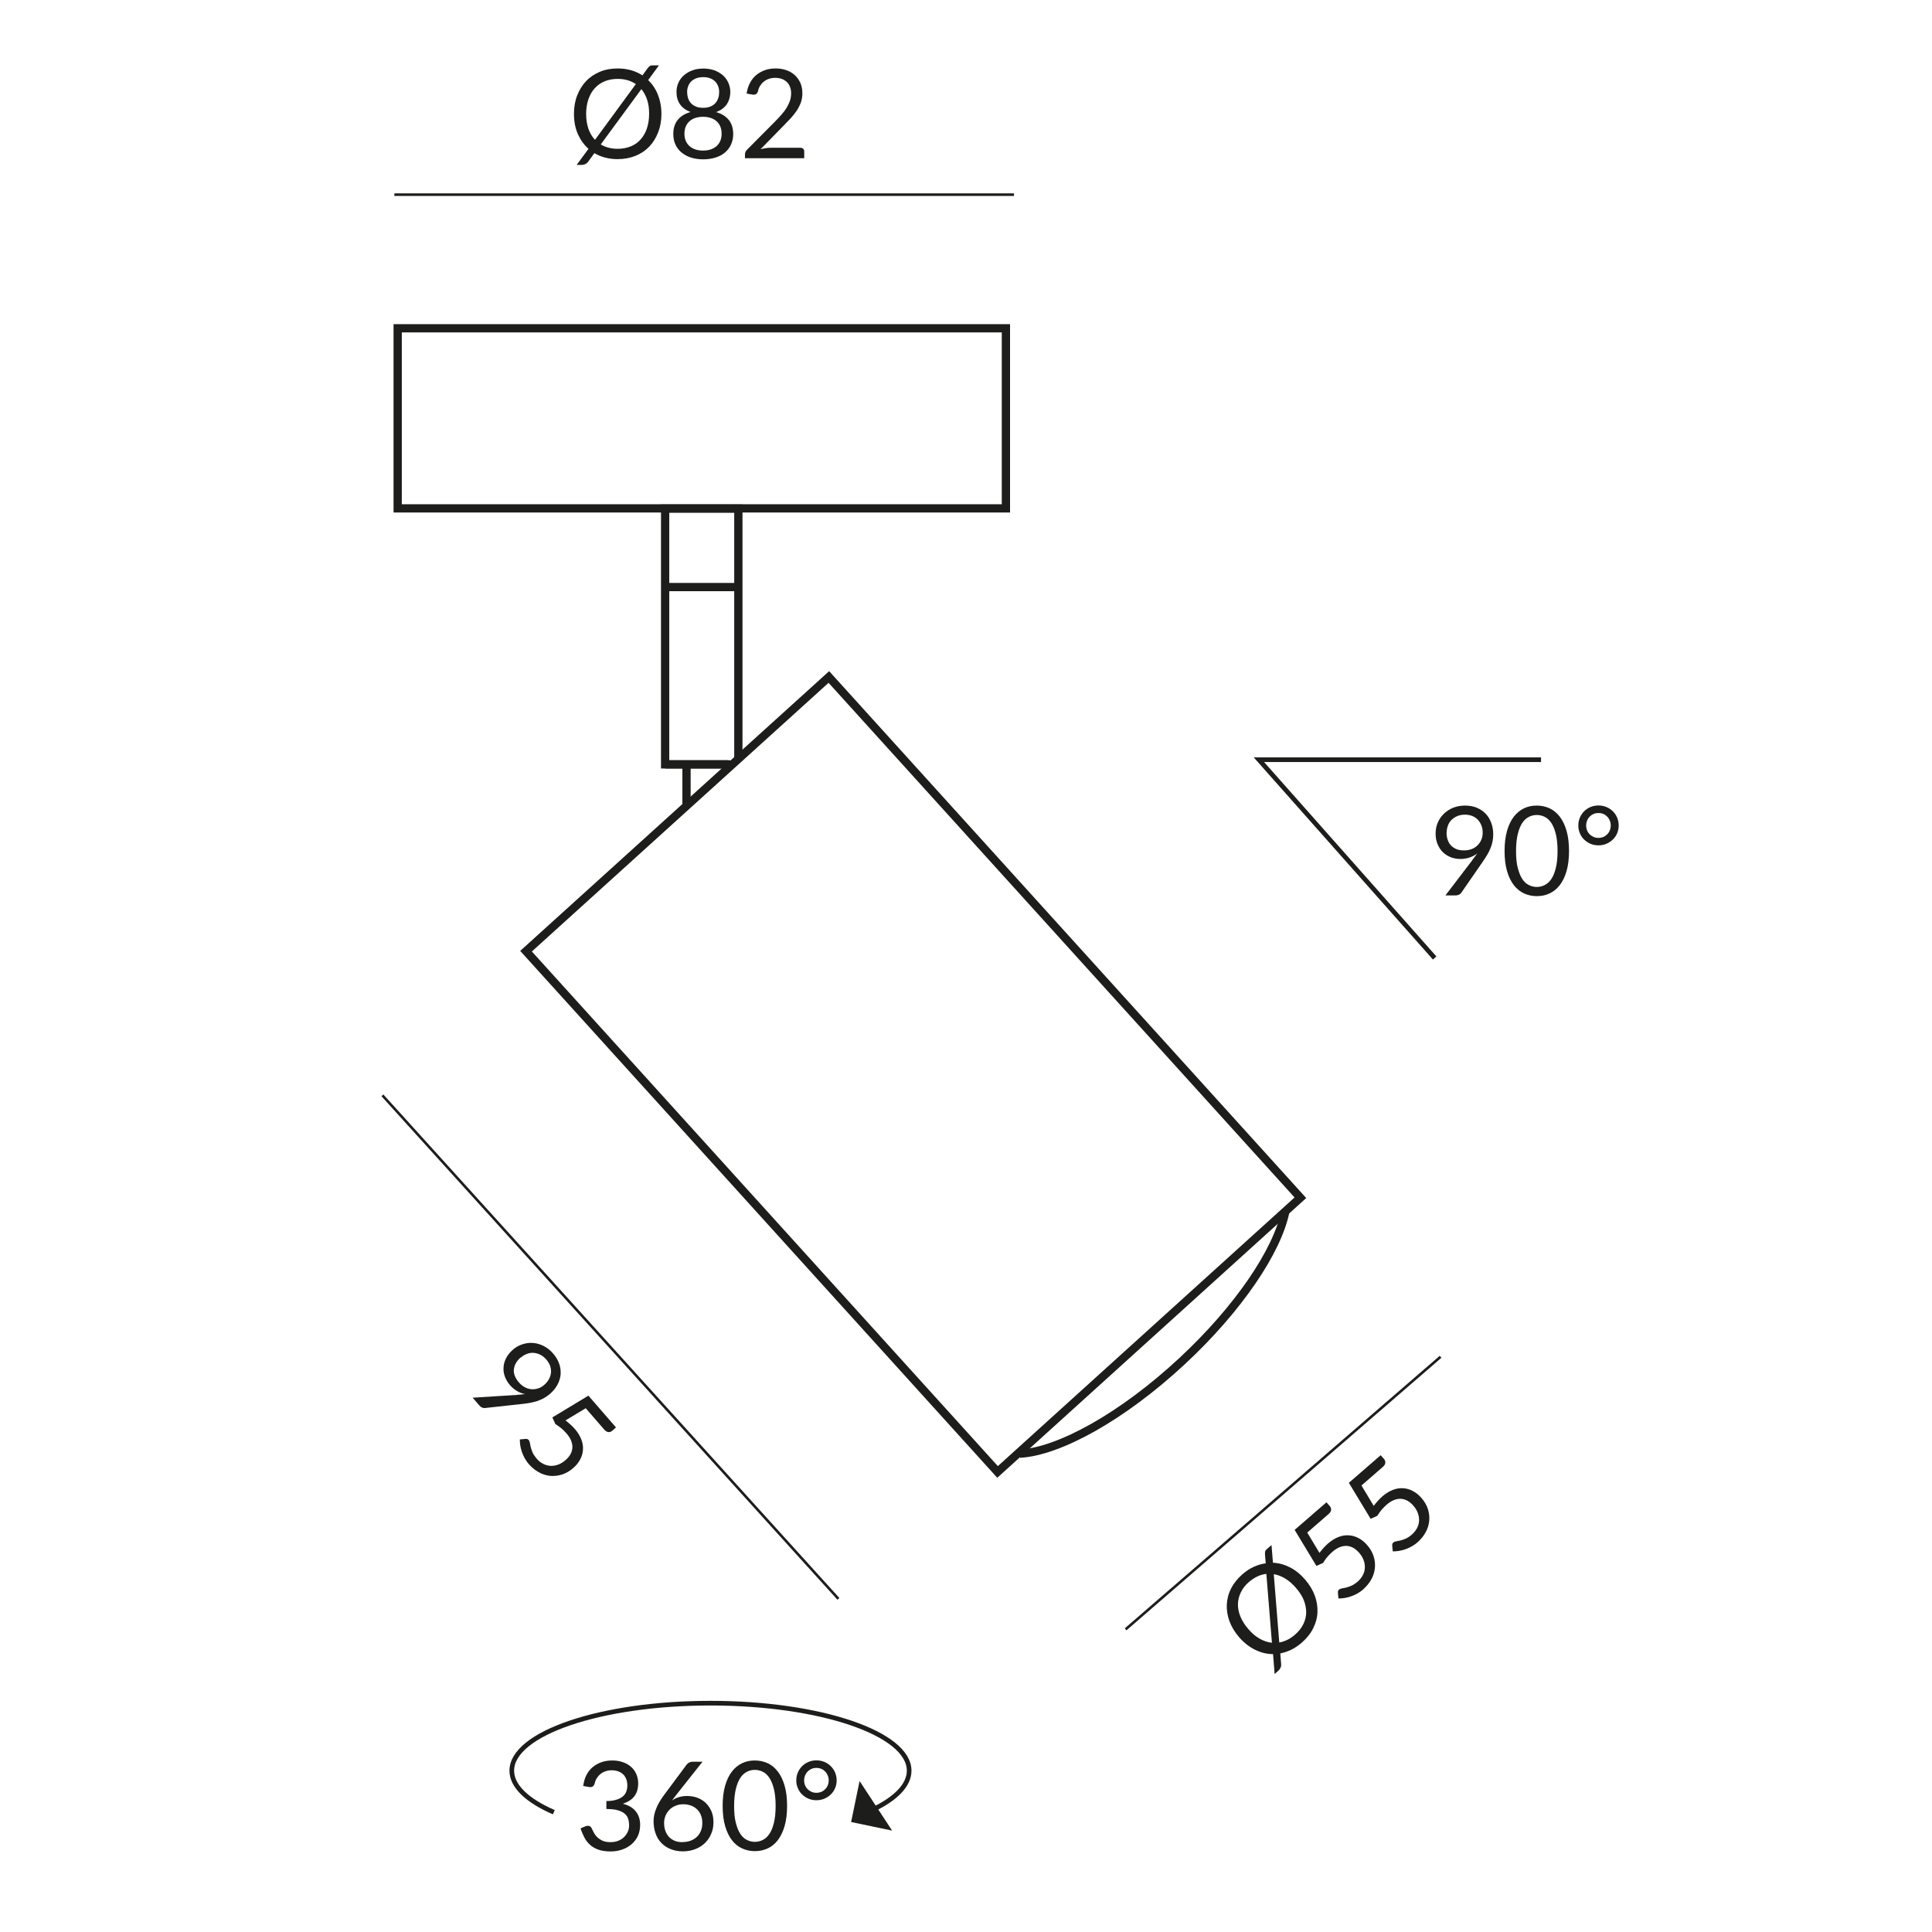 <?xml version="1.0" encoding="UTF-8"?><svg xmlns="http://www.w3.org/2000/svg" viewBox="0 0 187.09 187.09"><defs><style>.cls-1{fill-rule:evenodd;}.cls-1,.cls-2,.cls-3,.cls-4{fill:none;stroke:#1d1d1b;}.cls-1,.cls-3{stroke-width:.45px;}.cls-1,.cls-3,.cls-4{stroke-miterlimit:2.61;}.cls-2{stroke-miterlimit:10;stroke-width:.8px;}.cls-4{stroke-width:.25px;}.cls-5{fill:#1d1d1b;}</style></defs><g id="Maße"><line class="cls-4" x1="38.19" y1="18.85" x2="98.19" y2="18.85"/><path class="cls-5" d="m62.76,7.75c.41.39.73.87.95,1.42.22.56.34,1.18.34,1.86,0,.64-.1,1.23-.31,1.77s-.49,1-.86,1.39c-.37.39-.82.69-1.34.9-.52.21-1.1.32-1.73.32-.43,0-.83-.05-1.21-.15s-.72-.24-1.04-.43l-.6.82c-.08.12-.19.2-.3.25-.12.05-.24.07-.35.07h-.47l1.15-1.56c-.45-.39-.79-.88-1.04-1.45-.25-.58-.37-1.22-.37-1.94,0-.64.1-1.23.31-1.77s.49-1,.86-1.39.82-.69,1.34-.91c.52-.22,1.1-.32,1.73-.32.46,0,.89.06,1.29.17.4.12.77.28,1.1.5l.49-.67c.08-.11.15-.19.22-.23.06-.05.16-.07.29-.07h.6l-1.03,1.41Zm-1.18.4c-.24-.17-.51-.29-.8-.38-.3-.09-.62-.13-.97-.13-.46,0-.88.08-1.25.23-.38.16-.7.38-.96.67-.27.29-.47.65-.62,1.07-.14.42-.22.89-.22,1.42s.08,1.02.22,1.44c.15.42.36.78.64,1.07l3.95-5.39Zm-3.4,5.84c.46.28,1.01.42,1.63.42.46,0,.88-.08,1.26-.23s.7-.38.96-.67c.26-.29.47-.64.61-1.06.14-.42.22-.89.22-1.42s-.06-.96-.19-1.36c-.13-.4-.32-.75-.56-1.04l-3.93,5.35Z"/><path class="cls-5" d="m69.33,10.85c.54.15.95.41,1.24.76.29.36.43.81.43,1.37,0,.38-.07.71-.21,1.02s-.34.56-.59.77-.56.38-.92.49c-.36.11-.75.17-1.18.17s-.82-.06-1.18-.17c-.36-.11-.66-.28-.92-.49s-.45-.47-.59-.77-.21-.64-.21-1.02c0-.56.14-1.01.43-1.37.29-.36.7-.61,1.24-.76-.45-.17-.79-.42-1.02-.75-.23-.33-.34-.73-.34-1.2,0-.32.06-.61.19-.89.12-.28.3-.52.53-.72.23-.2.5-.36.82-.48.32-.12.67-.17,1.07-.17s.74.06,1.06.17c.32.12.59.28.82.48.23.2.4.44.53.72.12.28.19.57.19.89,0,.46-.12.86-.34,1.2-.23.33-.57.58-1.02.75Zm-1.23,3.73c.28,0,.53-.04.75-.12.22-.08.41-.19.56-.33.15-.14.27-.31.35-.51.08-.2.12-.42.12-.66,0-.3-.05-.55-.15-.76s-.23-.38-.4-.51c-.17-.13-.36-.23-.57-.29s-.44-.09-.68-.09-.46.03-.68.09-.41.16-.57.29c-.17.13-.3.3-.4.51s-.15.46-.15.76c0,.24.04.46.12.66.08.2.2.37.35.51.15.14.34.25.56.33.22.08.47.12.75.12Zm0-7.11c-.26,0-.48.04-.68.11-.19.08-.36.18-.49.31s-.23.29-.29.46c-.07.18-.1.36-.1.56s.03.39.08.57c.06.18.15.35.27.49s.29.26.48.34c.2.09.44.13.72.13s.52-.04.72-.13c.2-.09.36-.2.48-.34s.21-.31.27-.49c.06-.18.08-.37.08-.57s-.03-.39-.1-.56c-.07-.18-.16-.33-.29-.46s-.29-.24-.49-.31c-.19-.08-.42-.11-.67-.11Z"/><path class="cls-5" d="m77.5,14.31c.12,0,.21.03.28.1.07.07.1.16.1.26v.65h-5.74v-.37c0-.08.02-.15.05-.23.03-.08.08-.15.15-.22l2.75-2.77c.23-.23.44-.46.62-.67.19-.21.35-.43.48-.65.13-.22.23-.44.31-.66.07-.22.11-.46.11-.71s-.04-.47-.12-.66-.19-.35-.33-.47-.3-.22-.49-.28c-.19-.06-.39-.09-.61-.09s-.42.03-.61.1c-.18.06-.35.15-.49.27-.14.11-.26.25-.36.41-.1.16-.16.33-.2.52-.05.14-.11.23-.2.28s-.2.06-.34.04l-.56-.1c.06-.39.17-.74.33-1.04.16-.3.37-.56.61-.76.25-.2.53-.36.84-.47.32-.11.66-.16,1.03-.16s.7.05,1.02.16c.32.11.59.27.82.47.23.21.41.46.55.75.13.3.2.63.2,1.01,0,.32-.05.62-.14.89-.1.27-.23.54-.39.78s-.35.49-.57.73-.44.47-.68.71l-2.27,2.32c.16-.04.32-.08.49-.1.16-.03.32-.04.47-.04h2.88Z"/><line class="cls-4" x1="37.03" y1="106.07" x2="81.19" y2="154.83"/><path class="cls-5" d="m50.06,135.07c.15,0,.28-.02.41-.03.13-.01.25-.02.38-.04-.28-.05-.54-.15-.79-.3-.25-.15-.48-.34-.68-.57-.21-.25-.37-.51-.48-.8-.11-.29-.16-.59-.14-.89.01-.3.09-.6.24-.9s.37-.58.67-.84c.28-.25.6-.42.94-.53s.68-.15,1.03-.12c.35.03.69.13,1.02.3.33.17.64.41.91.73.27.31.46.64.58.98s.16.69.14,1.03c-.03.34-.13.67-.3.99-.17.32-.41.62-.72.89-.19.16-.38.3-.58.41-.2.11-.41.2-.62.28-.22.07-.45.13-.69.18-.24.04-.49.08-.76.11l-3.66.4c-.09,0-.19,0-.28-.05-.1-.04-.19-.11-.27-.21l-.64-.74,4.3-.27Zm.36-3.62c-.21.18-.36.37-.47.57-.11.2-.17.4-.19.61-.02.21.02.42.1.62.08.21.21.41.38.61.19.22.39.38.61.49.22.11.43.17.65.18.22.01.43-.02.64-.09.21-.07.39-.18.56-.33.2-.17.36-.37.47-.58.11-.21.17-.42.19-.63.01-.21-.02-.43-.09-.64-.08-.21-.2-.41-.36-.6-.17-.2-.36-.35-.57-.46-.21-.11-.42-.17-.64-.19-.22-.02-.43,0-.65.09-.22.07-.42.2-.61.36Z"/><path class="cls-5" d="m54.75,137.54c.37.28.67.56.92.84.29.34.5.68.63,1.03.13.35.18.68.15,1.01-.02.33-.12.64-.28.93-.16.3-.38.57-.66.81-.34.3-.71.51-1.09.63-.38.12-.76.16-1.14.13-.38-.04-.75-.15-1.1-.35-.35-.19-.67-.45-.96-.78-.17-.19-.3-.39-.42-.6-.11-.21-.21-.42-.27-.62-.07-.21-.12-.41-.15-.61-.03-.2-.04-.39-.04-.57l.56-.05c.13-.01.23.02.3.11.05.06.09.15.11.26.02.12.05.25.08.41.04.16.1.33.18.52.08.19.21.38.38.59.2.23.41.4.64.52.23.12.47.18.72.2.25.01.49-.03.74-.12.25-.09.49-.24.72-.44.2-.18.36-.36.47-.56.11-.2.17-.41.19-.63.01-.22-.03-.45-.12-.68-.09-.23-.24-.47-.45-.71-.14-.16-.3-.32-.48-.48-.18-.15-.38-.29-.6-.43l-.29-.64,3.49-2.11,2.67,3.08-.35.31c-.11.1-.24.15-.38.14s-.28-.1-.43-.27l-1.77-2.04-1.96,1.18Z"/><line class="cls-4" x1="109" y1="157.78" x2="139.5" y2="131.39"/><path class="cls-5" d="m123.27,151.33c.57.03,1.12.18,1.65.45.53.27,1.02.67,1.47,1.19.42.49.73,1,.93,1.54.2.54.28,1.08.26,1.62s-.17,1.06-.42,1.56c-.25.5-.62.96-1.1,1.38-.32.28-.66.51-1.01.68-.35.17-.71.29-1.07.36l.08,1.01c.01.15,0,.28-.06.39-.06.12-.13.21-.22.29l-.35.31-.15-1.93c-.59,0-1.17-.14-1.74-.42s-1.08-.68-1.55-1.22c-.42-.49-.73-1-.93-1.54-.2-.54-.28-1.08-.26-1.62.03-.54.16-1.06.42-1.56.25-.5.62-.96,1.1-1.38.35-.3.71-.54,1.09-.71.38-.18.77-.29,1.16-.34l-.07-.82c-.01-.13,0-.24.01-.32.02-.08.08-.16.17-.24l.45-.39.14,1.74Zm-.63,1.08c-.29.03-.58.11-.86.24-.28.13-.55.31-.82.53-.35.3-.61.63-.79,1-.18.36-.28.74-.29,1.14s.07.8.23,1.21c.17.41.42.82.77,1.22.35.41.72.72,1.11.94.39.22.78.35,1.18.39l-.54-6.67Zm1.25,6.64c.53-.09,1.04-.34,1.51-.75.35-.3.62-.64.8-1,.18-.36.28-.74.29-1.13,0-.39-.07-.79-.23-1.2-.16-.41-.42-.81-.77-1.21-.33-.38-.67-.68-1.04-.9-.36-.22-.73-.36-1.1-.42l.53,6.62Z"/><path class="cls-5" d="m127.77,150.38c.28-.37.56-.67.84-.92.34-.29.68-.5,1.03-.63.35-.13.68-.18,1.01-.15.32.02.64.12.93.28.3.16.57.38.81.66.3.34.51.71.63,1.09.12.38.16.76.12,1.14-.04.38-.15.75-.35,1.1-.19.35-.46.67-.78.96-.19.17-.39.3-.6.42-.21.11-.42.21-.62.27-.21.07-.41.12-.61.15-.2.03-.39.04-.57.04l-.05-.56c-.01-.13.02-.23.11-.3.06-.05.15-.09.26-.11.12-.02.25-.05.41-.08.16-.04.33-.1.52-.18.19-.08.38-.21.59-.38.23-.2.4-.41.52-.64.12-.23.19-.47.2-.72s-.03-.49-.12-.74c-.09-.25-.24-.49-.44-.72-.18-.2-.36-.36-.56-.47-.2-.11-.41-.17-.63-.19-.22-.01-.44.03-.68.12-.23.09-.47.24-.71.45-.16.14-.32.3-.48.48-.15.18-.3.38-.43.6l-.64.29-2.11-3.49,3.08-2.67.31.35c.1.11.15.24.14.38,0,.14-.1.28-.27.43l-2.04,1.77,1.18,1.96Z"/><path class="cls-5" d="m133.03,145.82c.28-.37.56-.67.84-.92.34-.29.68-.5,1.03-.63.35-.13.68-.18,1.01-.15.33.02.64.12.93.28.3.16.57.38.81.66.3.34.51.71.63,1.09s.16.76.12,1.14c-.04.38-.15.75-.35,1.1-.19.35-.45.67-.78.96-.19.17-.39.3-.6.42-.21.11-.42.21-.62.27-.21.07-.41.12-.61.15-.2.03-.39.04-.57.04l-.05-.56c-.01-.13.02-.23.11-.3.06-.05.15-.09.26-.11.12-.02.25-.05.41-.08.16-.04.33-.1.52-.18.19-.08.38-.21.58-.38.23-.2.4-.41.52-.64.12-.23.19-.47.2-.72.01-.25-.03-.49-.12-.74s-.24-.49-.44-.72c-.17-.2-.36-.36-.56-.47-.2-.11-.41-.17-.63-.19-.22-.01-.45.03-.68.12-.23.09-.47.24-.71.45-.16.14-.32.3-.48.48-.15.18-.29.38-.43.6l-.64.29-2.11-3.49,3.08-2.67.31.35c.1.11.15.24.14.38,0,.14-.1.28-.27.43l-2.04,1.77,1.18,1.96Z"/><polygon class="cls-5" points="82.42 176.44 83.24 172.47 86.39 177.27 82.42 176.44"/><path class="cls-3" d="m53.63,175.49c-2.55-1.11-4.07-2.51-4.07-4.02,0-3.61,8.61-6.54,19.24-6.54s19.24,2.93,19.24,6.54c0,1.4-1.3,2.71-3.52,3.77"/><path class="cls-5" d="m56.48,172.91c.06-.39.16-.74.32-1.04.16-.3.36-.56.61-.76.25-.2.53-.36.85-.47.32-.11.66-.16,1.03-.16s.7.05,1.01.16c.31.1.57.25.79.44.22.19.4.42.52.7.12.27.19.57.19.91,0,.27-.04.52-.1.73-.07.21-.17.4-.3.56-.13.16-.29.3-.47.41-.18.11-.39.2-.62.28.56.14.98.39,1.26.74.28.35.42.79.42,1.31,0,.4-.08.75-.22,1.07-.15.32-.36.58-.62.81-.26.22-.56.39-.91.51-.35.12-.72.18-1.11.18-.46,0-.85-.06-1.17-.17-.32-.11-.6-.27-.82-.47-.22-.2-.41-.44-.55-.71-.14-.27-.27-.57-.37-.89l.46-.19c.12-.05.24-.07.35-.04.11.02.2.09.25.2.05.11.12.25.2.4.08.16.18.31.32.45.14.14.31.27.52.37s.48.15.8.15c.3,0,.56-.05.79-.15.23-.1.41-.22.56-.38.15-.16.26-.33.34-.52.08-.19.11-.38.11-.57,0-.23-.03-.44-.09-.64-.06-.19-.17-.36-.34-.5-.16-.14-.39-.25-.67-.33s-.65-.12-1.1-.12v-.77c.37,0,.68-.04.94-.12.26-.08.47-.18.63-.31s.28-.29.35-.47c.07-.18.11-.39.11-.61,0-.25-.04-.46-.12-.65-.08-.18-.18-.34-.32-.46-.14-.12-.3-.21-.48-.27-.19-.06-.39-.09-.6-.09s-.42.03-.6.1c-.19.06-.35.15-.49.27-.14.11-.26.25-.36.41s-.16.33-.2.52c-.05.14-.12.23-.2.28s-.19.06-.34.04l-.56-.1Z"/><path class="cls-5" d="m65.5,173.8c-.08.1-.15.19-.22.28s-.14.18-.2.27c.2-.14.43-.25.67-.32.24-.08.51-.11.8-.11.35,0,.68.06.98.17s.58.28.81.5c.23.22.41.49.55.8.14.32.2.68.2,1.09s-.07.76-.22,1.1c-.14.34-.34.64-.6.89s-.57.45-.93.59c-.36.14-.76.22-1.2.22s-.82-.07-1.18-.21c-.35-.14-.65-.33-.9-.59-.25-.25-.44-.56-.57-.92-.13-.36-.2-.77-.2-1.21,0-.38.08-.78.25-1.2.17-.43.43-.88.79-1.36l2.18-2.93c.06-.07.13-.13.23-.18.1-.05.21-.08.34-.08h.95l-2.55,3.22Zm.62,4.58c.29,0,.55-.05.78-.14s.43-.22.6-.38.29-.36.38-.58c.09-.22.13-.47.13-.73,0-.28-.04-.53-.13-.76s-.21-.42-.38-.58-.36-.28-.58-.36c-.22-.08-.47-.13-.74-.13-.29,0-.55.05-.78.15-.23.1-.43.23-.59.4-.16.17-.29.36-.37.58-.09.22-.13.45-.13.68,0,.28.04.53.12.76.08.23.2.42.35.59.15.16.34.29.56.38s.47.13.76.13Z"/><path class="cls-5" d="m76.22,174.88c0,.75-.08,1.4-.24,1.95-.16.55-.38,1-.66,1.37-.28.36-.61.63-.99.8s-.79.26-1.23.26-.85-.09-1.23-.26-.71-.44-.99-.8c-.28-.36-.5-.82-.66-1.37-.16-.55-.24-1.2-.24-1.95s.08-1.4.24-1.96c.16-.55.38-1.01.66-1.37.28-.36.61-.63.99-.81s.79-.26,1.23-.26.85.09,1.23.26.71.45.99.81c.28.36.5.82.66,1.37.16.55.24,1.2.24,1.96Zm-1.11,0c0-.66-.06-1.21-.17-1.65-.11-.45-.26-.8-.44-1.08-.19-.27-.4-.47-.64-.58-.24-.12-.5-.18-.76-.18s-.52.06-.76.18c-.24.12-.46.31-.64.58-.18.27-.33.63-.44,1.08-.11.45-.17,1-.17,1.65s.05,1.21.17,1.65c.11.44.26.8.44,1.07.18.27.4.47.64.58.24.12.5.18.76.18s.52-.06.76-.18c.24-.12.46-.31.64-.58.19-.27.33-.63.44-1.07.11-.44.17-.99.17-1.65Z"/><path class="cls-5" d="m77.11,172.41c0-.27.05-.52.15-.76.1-.24.24-.44.41-.62.18-.17.38-.31.62-.41s.49-.15.77-.15.53.05.77.15.45.24.62.41.32.38.42.62c.1.24.15.49.15.76s-.05.51-.15.75c-.1.23-.24.44-.42.61-.18.17-.38.31-.62.41-.24.1-.5.15-.77.15s-.53-.05-.77-.15c-.24-.1-.44-.24-.62-.41-.18-.17-.31-.38-.41-.61-.1-.23-.15-.48-.15-.75Zm.76,0c0,.17.03.33.09.47.06.15.14.27.25.38s.24.19.38.26c.15.06.3.09.47.09s.32-.03.47-.09c.15-.06.27-.15.38-.26.11-.11.19-.23.25-.38.06-.15.09-.3.09-.47s-.03-.33-.09-.47c-.06-.15-.14-.28-.25-.39-.11-.11-.24-.2-.38-.26-.15-.06-.3-.09-.47-.09s-.33.03-.47.09c-.15.06-.27.15-.38.26-.11.11-.19.24-.25.39-.06.15-.09.31-.09.47Z"/><polyline class="cls-1" points="138.93 92.77 121.91 73.57 149.23 73.57"/><path class="cls-5" d="m142.58,83.28c.09-.12.17-.23.25-.33.08-.1.15-.21.22-.31-.22.18-.47.31-.74.4-.28.09-.57.14-.88.14-.32,0-.63-.05-.92-.16s-.54-.27-.77-.48c-.22-.21-.39-.47-.52-.77s-.2-.66-.2-1.05.07-.73.21-1.06c.14-.33.34-.61.59-.86.25-.24.55-.44.9-.58s.73-.21,1.15-.21.79.07,1.12.2c.34.14.62.33.86.57s.42.54.55.88.2.72.2,1.13c0,.25-.02.48-.07.71s-.11.44-.2.65c-.09.21-.19.43-.32.64s-.26.42-.42.65l-2.09,3.02c-.05.08-.13.14-.22.18-.1.05-.21.07-.33.07h-.98l2.62-3.43Zm-2.5-2.65c0,.27.04.51.12.73.08.21.19.4.34.54.15.15.32.26.53.34.21.08.45.11.71.11.29,0,.54-.05.77-.14.22-.09.41-.22.56-.38.15-.16.27-.34.35-.54.08-.2.12-.42.12-.64,0-.27-.04-.51-.13-.73-.09-.22-.21-.4-.36-.56-.15-.15-.33-.27-.54-.35s-.44-.12-.69-.12-.5.04-.72.13-.4.21-.56.36c-.16.15-.28.33-.36.55s-.13.44-.13.7Z"/><path class="cls-5" d="m151.94,82.41c0,.75-.08,1.4-.24,1.95-.16.55-.38,1-.66,1.36-.28.36-.61.63-.99.8-.38.18-.79.26-1.23.26s-.85-.09-1.23-.26c-.38-.18-.71-.44-.99-.8s-.5-.81-.66-1.36c-.16-.55-.24-1.2-.24-1.95s.08-1.4.24-1.96c.16-.55.38-1.01.66-1.37.28-.36.61-.63.99-.81.38-.18.79-.26,1.23-.26s.85.09,1.23.26c.38.18.71.45.99.81.28.36.5.82.66,1.37.16.55.24,1.2.24,1.96Zm-1.11,0c0-.66-.06-1.21-.17-1.65-.11-.45-.26-.8-.44-1.08-.19-.27-.4-.47-.64-.58-.24-.12-.5-.18-.76-.18s-.52.06-.76.18c-.24.12-.46.31-.64.58-.18.27-.33.63-.44,1.08-.11.45-.17,1-.17,1.65s.05,1.21.17,1.65.26.8.44,1.07c.18.27.4.47.64.58.24.12.5.18.76.18s.52-.06.76-.18c.24-.12.46-.31.64-.58.19-.27.33-.63.44-1.07.11-.44.17-.99.17-1.65Z"/><path class="cls-5" d="m152.84,79.94c0-.27.05-.52.15-.76.1-.24.24-.44.41-.62.18-.17.38-.31.62-.41.24-.1.49-.15.77-.15s.53.05.77.15c.24.1.45.24.62.41.18.17.32.38.42.62s.15.49.15.76-.05.51-.15.75-.24.44-.42.61c-.18.17-.38.31-.62.41s-.5.15-.77.15-.53-.05-.77-.15-.44-.24-.62-.41c-.18-.17-.31-.38-.41-.61-.1-.23-.15-.48-.15-.75Zm.76,0c0,.17.03.33.09.47.06.15.14.27.25.38.11.11.24.19.38.26.15.06.3.09.47.09s.32-.03.47-.09c.15-.06.27-.15.38-.26.11-.11.19-.23.25-.38.06-.15.09-.3.09-.47s-.03-.33-.09-.47c-.06-.15-.14-.28-.25-.39-.11-.11-.24-.2-.38-.26-.15-.06-.3-.09-.47-.09s-.33.03-.47.09c-.15.06-.27.15-.38.26-.11.11-.19.24-.25.39-.06.15-.09.31-.09.47Z"/></g><g id="Baldachin_82"><rect class="cls-2" x="38.51" y="31.79" width="58.9" height="17.44"/></g><g id="Leuchte"><polyline class="cls-2" points="70.5 74.02 64.41 74.02 64.41 49.25 71.5 49.25 71.5 73.54"/><line class="cls-2" x1="64.41" y1="74.02" x2="70.72" y2="74.02"/><rect class="cls-2" x="68.65" y="70.04" width="39.56" height="68.03" transform="translate(-46.96 86.27) rotate(-42.16)"/><line class="cls-2" x1="64.37" y1="56.85" x2="71.54" y2="56.85"/><line class="cls-2" x1="66.48" y1="77.85" x2="66.48" y2="74.05"/><path class="cls-2" d="m124.46,117.37c-.79,3.78-4.49,9.32-9.97,14.42-5.79,5.39-11.93,8.77-15.73,8.98"/></g></svg>